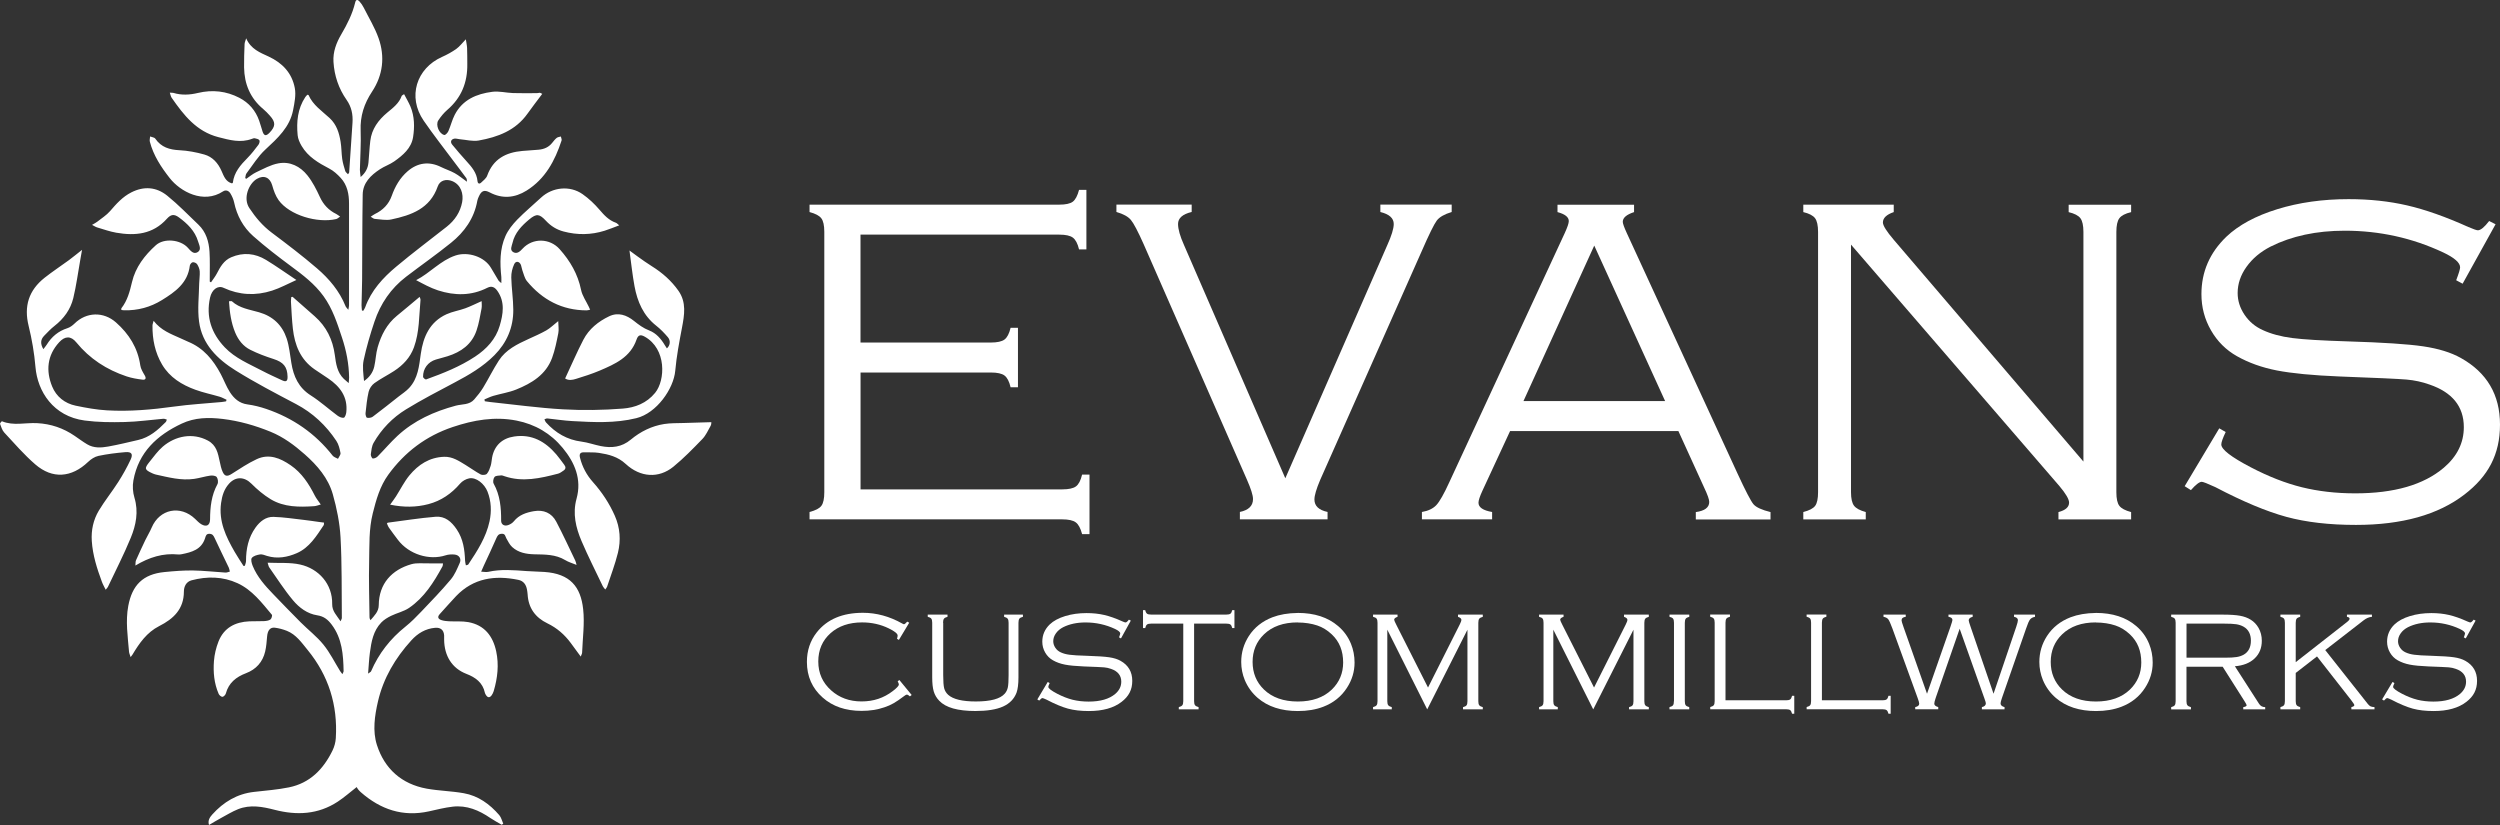 <?xml version="1.0" encoding="UTF-8"?>
<svg id="Layer_2" data-name="Layer 2" xmlns="http://www.w3.org/2000/svg" viewBox="0 0 597.96 197.35">
  <rect x="0" y="0" width="597.96" height="197.35" fill="#333333" stroke="none"/>
  <defs>
    <style>
      .cls-1 {
        fill: #fff;
      }
    </style>
  </defs>
  <g id="Layer_1-2" data-name="Layer 1">
    <g>
      <path class="cls-1" d="m170.15,101.06c-.03.13-.02.52-.19.81-.61,1.07-1.12,2.26-1.96,3.13-2.23,2.3-4.47,4.62-6.95,6.64-3.48,2.83-7.88,2.58-11.4-.68-1.88-1.74-4.07-2.28-6.4-2.64-1.17-.18-2.39-.09-3.59-.13-.91-.03-1.14.44-.94,1.26.55,2.22,1.6,4.18,3.12,5.88,2.15,2.41,3.9,5.06,5.21,8.02,1.27,2.88,1.48,5.88.75,8.86-.68,2.76-1.71,5.44-2.6,8.14-.07.2-.24.36-.43.65-.24-.31-.47-.52-.59-.78-1.71-3.59-3.52-7.14-5.08-10.79-1.37-3.22-2.19-6.57-1.2-10.15,1.29-4.66-.44-8.66-3.31-12.14-2.85-3.46-6.58-5.66-11.04-6.54-5.25-1.03-10.3-.13-15.27,1.54-6.36,2.13-11.45,5.97-15.39,11.38-2.02,2.78-2.91,5.99-3.73,9.26-.96,3.81-.78,7.68-.87,11.54-.11,4.44.04,8.9.09,13.34,0,.21.07.42.24.68.9-1.08,1.96-2.02,1.97-3.59.04-5.17,3.14-8.47,7.8-9.8,1.33-.38,2.84-.16,4.26-.2,1.07-.02,2.14,0,3.31,0-.05.26-.03.54-.14.74-2.07,3.79-4.35,7.44-7.99,9.92-1.27.86-2.88,1.2-4.29,1.89-.84.41-1.69.92-2.33,1.58-1.94,2-2.39,4.62-2.74,7.24-.21,1.55-.27,3.11-.43,5,.45-.34.65-.41.71-.55,1.84-4.27,4.61-7.8,8.24-10.7,1.35-1.08,2.58-2.33,3.78-3.59,2.4-2.52,4.82-5.02,7.05-7.68.95-1.13,1.53-2.58,2.14-3.95.45-1-.13-1.9-1.23-2.01-.71-.07-1.49-.03-2.16.19-3.9,1.26-8.75-.22-11.4-3.71-.72-.95-1.44-1.91-2.13-2.89-.23-.32-.35-.71-.5-1.03.15-.13.17-.18.2-.18,3.81-.49,7.62-1.11,11.45-1.42,2.24-.18,3.79,1.15,5.06,3.04,1.56,2.32,1.88,4.85,1.99,7.49.01.34.11.67.19,1.09.26-.1.51-.1.58-.22,2.14-3.22,4.26-6.48,5.08-10.32.5-2.35.42-4.77-.48-7.08-.75-1.92-2.73-3.49-4.36-3.19-.8.15-1.68.65-2.21,1.27-2.05,2.39-4.53,4.1-7.56,4.9-2.95.78-5.94.79-9.17.13.54-.76.99-1.34,1.39-1.96,1.08-1.69,1.97-3.52,3.23-5.05,2.13-2.57,4.79-4.33,8.32-4.44,2-.06,3.53,1.01,5.11,1.96,1.22.73,2.37,1.6,3.63,2.27.38.2,1.21.12,1.46-.16.46-.52.7-1.26.92-1.95.19-.62.21-1.3.33-1.94.53-2.86,2.4-4.62,5.3-5.04,4.23-.62,7.42,1.21,10.06,4.29.68.79,1.27,1.65,1.9,2.48.4.52.4,1-.17,1.38-.42.28-.84.62-1.3.74-4.24,1.1-8.5,2.1-12.86.6-.25-.09-.53-.21-.79-.18-.54.06-1.26.04-1.55.37-.3.35-.44,1.2-.22,1.59,1.55,2.78,1.81,5.79,1.79,8.88,0,.92.78,1.39,1.73,1.03.49-.18,1-.5,1.32-.9,1.23-1.53,2.95-2.09,4.75-2.41,2.34-.41,4.27.39,5.39,2.51,1.61,3.07,3.06,6.22,4.56,9.34.11.23.15.5.29,1-1.02-.42-1.93-.67-2.71-1.15-2.31-1.4-4.86-1.33-7.41-1.39-1.92-.05-3.81-.39-5.28-1.74-.6-.55-.98-1.35-1.39-2.07-.27-.48-.24-1.13-1.09-1.1-.83.02-1.06.5-1.35,1.16-.93,2.16-1.95,4.28-2.93,6.41-.23.49-.44.99-.66,1.49.58.02,1.18.16,1.72.04,3.04-.68,6.08-.4,9.13-.18,1.42.1,2.85.12,4.27.21,6.17.42,8.69,3.54,9.28,8.89.38,3.42-.12,6.94-.25,10.41-.01.28-.19.55-.33.94-.85-1.16-1.61-2.2-2.37-3.23-1.49-2.02-3.31-3.61-5.61-4.72-2.85-1.37-4.54-3.65-4.72-6.9-.02-.38-.09-.77-.15-1.15-.21-1.21-.84-2.1-2.09-2.35-5.59-1.15-10.71-.43-14.86,3.88-1.34,1.39-2.58,2.87-3.9,4.29-.68.73-.38,1.21.39,1.46.57.19,1.2.25,1.81.28,1.54.08,3.12-.07,4.62.2,3.84.71,5.87,3.3,6.66,6.98.69,3.21.33,6.38-.59,9.5-.11.36-.28.73-.5,1.03-.47.63-.95.59-1.36-.08-.1-.16-.21-.34-.25-.52-.51-2.44-2.26-3.7-4.4-4.52-3.5-1.34-5.3-4.34-5.35-8.17,0-.35.02-.7,0-1.04-.09-1.3-.86-1.94-2.16-1.82-2.32.2-4.17,1.33-5.69,3.01-3.83,4.21-6.67,8.99-7.97,14.57-.8,3.45-1.33,7.1-.26,10.44,1.82,5.69,5.9,9.36,11.91,10.45,2.92.53,5.93.57,8.85,1.09,3.48.61,6.23,2.61,8.51,5.25.47.55.64,1.35.95,2.04-.12.09-.24.18-.36.26-.91-.53-1.85-1.02-2.72-1.61-2.72-1.86-5.65-3.11-9.01-2.72-1.91.22-3.8.7-5.68,1.12-6.25,1.38-11.59-.45-16.29-4.57-.23-.2-.45-.43-.64-.67-.17-.21-.29-.45-.36-.57-1.63,1.27-3.01,2.5-4.54,3.5-4.68,3.07-9.77,3.31-15.05,1.95-2.91-.75-5.85-1.32-8.77-.16-1.42.57-2.75,1.39-4.1,2.12-.94.51-1.85,1.07-2.86,1.66-.36-1.1.23-1.89.8-2.53,2.67-2.96,5.91-4.92,9.95-5.38,2.8-.32,5.62-.53,8.38-1.09,5.01-1.02,8.23-4.35,10.4-8.79.45-.91.74-1.98.8-2.99.48-7.89-1.72-14.94-6.75-21.09-1.45-1.77-2.75-3.69-4.97-4.57-.92-.36-1.9-.63-2.88-.75-1.11-.13-1.71.67-1.83,2.06-.11,1.22-.19,2.46-.47,3.65-.59,2.51-2.17,4.26-4.56,5.17-2.37.9-4.16,2.3-4.85,4.87-.09.33-.53.78-.81.79-.3,0-.76-.38-.9-.71-1.09-2.5-1.33-5.17-1.13-7.84.12-1.59.51-3.21,1.09-4.69,1.3-3.28,3.98-4.67,7.38-4.82,1.16-.05,2.32,0,3.48-.05.53-.03,1.13-.1,1.55-.38.27-.18.5-.97.35-1.15-2.41-2.87-4.71-5.93-8.21-7.54-3.52-1.62-7.27-1.68-11-.69-1.31.35-1.83,1.53-1.83,2.7-.01,4.2-2.49,6.52-5.91,8.25-2.95,1.5-4.75,4.09-6.39,6.83-.07.13-.17.24-.44.59-.17-.56-.35-.91-.38-1.28-.3-3.66-.87-7.31-.18-10.98.93-4.91,3.46-7.59,8.7-8.09,2.26-.22,4.55-.41,6.82-.37,2.57.04,5.14.34,7.72.5.34.02.7-.15,1.05-.23-.08-.31-.11-.65-.24-.93-1.12-2.37-2.3-4.71-3.39-7.09-.27-.58-.49-.98-1.2-1.02-.82-.05-.92.5-1.1,1.07-.88,2.71-3.19,3.33-5.6,3.81-.26.05-.54.08-.81.06-3.63-.36-6.93.66-10.25,2.65.06-.59.01-.97.15-1.27.72-1.62,1.46-3.23,2.23-4.83.48-1.01,1.09-1.96,1.52-2.99,1.89-4.44,6.87-5.44,10.38-2.07.47.45.93.95,1.48,1.28,1.25.74,2.09.25,2.1-1.17.02-2.93.32-5.78,1.77-8.42.23-.43.12-1.29-.18-1.69-.24-.33-1.03-.42-1.53-.35-1.29.18-2.55.59-3.85.78-3.13.45-6.14-.37-9.16-1.03-.3-.07-.59-.18-.87-.31-1.85-.85-1.94-1.14-.67-2.72,1.02-1.26,1.97-2.61,3.18-3.65,3.01-2.58,7.15-3.39,10.77-1.46,2.1,1.12,2.42,3.04,2.85,5.01.19.86.35,1.75.73,2.54.51,1.08,1.12,1.07,2.13.43,1.95-1.24,3.89-2.54,5.98-3.52,2.97-1.39,5.65-.25,8.14,1.46,2.66,1.83,4.34,4.44,5.77,7.26.35.7.88,1.31,1.42,2.12-.6.16-1.09.37-1.59.4-3.58.24-7.18.26-10.37-1.65-1.69-1.02-3.24-2.34-4.64-3.74-1.67-1.67-3.74-1.76-5.33,0-1.19,1.32-1.67,2.87-1.91,4.61-.62,4.4,1.16,8.08,3.24,11.7.66,1.16,1.42,2.26,2.13,3.39.11-.02.21-.04.32-.06.09-.38.27-.76.27-1.14,0-2.88.56-5.61,2.27-7.99,1.05-1.46,2.46-2.62,4.31-2.56,2.42.07,4.83.45,7.24.72,1.18.13,2.36.32,3.54.48.41.06.83.11,1.3.17-.03.28,0,.5-.09.63-1.74,2.61-3.43,5.37-6.41,6.67-2.22.97-4.66,1.43-7.13.67-.55-.17-1.15-.44-1.68-.36-.7.11-1.59.35-1.97.85-.28.37-.02,1.31.22,1.9,1.09,2.65,2.97,4.75,4.93,6.78,2.17,2.25,4.34,4.51,6.55,6.72,1.8,1.8,3.85,3.37,5.44,5.33,1.56,1.92,2.68,4.21,3.99,6.33.13.21.3.41.54.73.14-.34.29-.53.29-.72-.07-3.93-.35-7.81-2.84-11.12-.89-1.18-1.86-2-3.46-2.24-2.38-.36-4.33-1.83-5.81-3.6-2.07-2.47-3.81-5.22-5.68-7.87-.18-.25-.21-.61-.38-1.11,2.74.13,5.35-.11,7.79.44,4.4.98,7.75,4.65,7.65,9.47-.03,1.68,1.08,2.7,2.01,4.1.16-.41.3-.6.3-.79-.07-6.42.04-12.85-.31-19.25-.19-3.48-.9-6.98-1.85-10.34-1.1-3.88-3.72-6.91-6.71-9.55-2.47-2.18-5.09-4.14-8.18-5.4-3.7-1.51-7.48-2.59-11.47-3.07-3.38-.4-6.65-.35-9.76,1.11-5.92,2.77-10.36,6.88-11.58,13.61-.24,1.32-.14,2.83.25,4.11,1.02,3.37.37,6.57-.88,9.61-1.64,3.99-3.63,7.85-5.47,11.75-.08.17-.23.29-.53.66-.35-.73-.69-1.3-.91-1.92-1.17-3.15-2.19-6.35-2.41-9.74-.17-2.58.37-5.05,1.67-7.24,1.42-2.37,3.18-4.54,4.67-6.88,1.09-1.71,2.09-3.5,2.95-5.34.63-1.35.22-1.91-1.29-1.78-2.15.18-4.3.45-6.4.89-.89.19-1.79.78-2.46,1.42-3.97,3.8-8.54,4.18-12.67.6-2.67-2.31-5-5.02-7.41-7.61-.5-.54-.73-1.35-1-2.07-.05-.14.39-.65.46-.62,2.75,1.14,5.6.3,8.4.45,3.31.17,6.27,1.19,8.98,3.04.99.67,1.95,1.4,2.98,2.01,1.59.96,3.36.85,5.07.54,2.39-.43,4.76-1.01,7.13-1.56,2.72-.62,4.72-2.37,6.61-4.29.14-.14.17-.39.26-.59-.27-.07-.55-.22-.81-.2-3.08.26-6.15.71-9.24.78-3.2.08-6.44.06-9.6-.36-7.53-1-11.28-6.97-11.77-12.8-.28-3.3-.84-6.6-1.63-9.81-1.18-4.75.04-8.55,3.82-11.54,1.87-1.48,3.88-2.79,5.8-4.2.98-.72,1.92-1.51,3.15-2.47-.18,1.05-.3,1.74-.43,2.44-.54,3.03-.94,6.1-1.66,9.09-.66,2.73-2.28,4.94-4.53,6.69-.88.68-1.64,1.52-2.43,2.32-.91.93-.94,1.96-.2,3.21.3-.4.57-.71.79-1.05,1.18-1.91,2.78-3.27,4.95-3.96.63-.2,1.23-.64,1.71-1.11,2.84-2.8,6.94-2.9,9.92-.27,3.12,2.76,5.2,6.07,5.81,10.26.12.84.62,1.65,1.06,2.4.43.73.19,1.12-.52,1.03-1.29-.16-2.6-.38-3.83-.79-4.75-1.59-8.81-4.21-12.01-8.13-1.3-1.6-2.72-1.54-4.1-.03-2.89,3.16-3.2,6.83-1.68,10.58.98,2.41,3.01,4.05,5.62,4.59,2.48.52,5.01.98,7.53,1.12,5.38.31,10.73-.17,16.07-.91,3.74-.52,7.53-.73,11.29-1.08.37-.03.73-.11,1.1-.17.03-.13.07-.26.1-.38-.54-.24-1.07-.55-1.64-.72-1.92-.57-3.9-.97-5.79-1.66-3.26-1.18-6.16-2.96-7.98-6.03-1.69-2.86-2.34-6.03-2.3-9.34,0-.29.13-.58.27-1.13,1.73,2.28,4.14,3.15,6.45,4.19.6.27,1.19.56,1.79.81,3.68,1.5,6.02,4.35,7.82,7.74.76,1.43,1.32,2.98,2.19,4.33.97,1.5,2.24,2.67,4.2,2.93,1.52.2,3.04.59,4.49,1.08,6.37,2.17,11.71,5.84,15.88,11.17.29.37.85.51,1.28.76.21-.46.67-.97.6-1.38-.19-1-.44-2.07-.99-2.9-2.47-3.72-5.64-6.7-9.64-8.81-4.88-2.57-9.8-5.13-14.48-8.05-4.35-2.71-8.01-6.29-8.72-11.69-.4-2.99-.02-6.08.03-9.12.02-.96.19-1.93.13-2.89-.04-.58-.3-1.2-.62-1.7-.19-.29-.72-.52-1.06-.47-.27.03-.65.5-.69.81-.49,4.16-3.49,6.27-6.66,8.23-2.76,1.71-5.78,2.52-9.03,2.45-.22,0-.43-.05-.68-.08,0-.19-.05-.33,0-.4,1.45-1.85,2.01-4.02,2.54-6.26.84-3.58,3.03-6.41,5.7-8.82,1.95-1.76,5.84-1.37,7.62.56.65.7,1.37,1.72,2.4,1.08.96-.6.35-1.68.09-2.55-.76-2.54-2.57-4.27-4.61-5.77-1.14-.83-1.91-.71-2.86.35-3.33,3.72-7.57,4.12-12.1,3.33-1.55-.27-3.05-.81-4.57-1.26-.35-.1-.66-.32-1.23-.61.57-.34.94-.51,1.24-.75,1.04-.82,2.21-1.55,3.07-2.54,1.5-1.74,2.99-3.42,5.08-4.48,3.05-1.55,6.01-1.3,8.59.78,2.64,2.13,5,4.59,7.46,6.93,1.84,1.75,2.51,4.05,2.66,6.48.13,2.08.05,4.17.06,6.26,0,.3,0,.6,0,.89l.3.17c.46-.69,1-1.35,1.38-2.08.83-1.6,1.67-3.14,3.44-3.91,2.89-1.24,5.7-.97,8.33.62,2.36,1.43,4.62,3.05,7.27,4.81-2.06.92-3.87,1.92-5.8,2.54-3.92,1.26-7.83,1.1-11.63-.67-1.36-.64-2.79.41-3.22,2.36-1.02,4.6.33,8.53,3.53,11.89,2.49,2.61,5.79,3.94,8.89,5.57,1.57.83,3.19,1.55,4.8,2.3.98.46,1.35.21,1.32-.87-.06-2.39-1.01-3.47-3.35-4.22-1.9-.61-3.79-1.31-5.57-2.21-1.7-.85-2.86-2.33-3.6-4.1-.99-2.38-1.32-4.89-1.49-7.5.3,0,.6-.09.71.01,1.84,1.67,4.25,1.97,6.48,2.62,3.33.96,5.54,3.07,6.6,6.25.63,1.88.8,3.92,1.13,5.89.52,3.21,1.73,5.9,4.65,7.75,2.24,1.42,4.23,3.23,6.37,4.82.42.31,1.05.6,1.51.52.28-.05.56-.83.61-1.31.39-3.67-1.48-6.16-4.34-8.1-1.09-.74-2.19-1.45-3.27-2.19-3.38-2.35-4.73-5.8-5.17-9.7-.24-2.15-.33-4.32-.46-6.48-.02-.37.06-.74.08-1.09.19-.02.3-.07.33-.04,1.76,1.54,3.51,3.09,5.27,4.64,2.8,2.46,4.32,5.59,4.81,9.24.28,2.09.54,4.16,2.16,5.73.29.28.61.54,1.16,1.01.05-.64.1-.99.1-1.34-.05-3.27-.67-6.45-1.7-9.54-1.14-3.44-2.24-6.89-4.41-9.9-2.12-2.94-4.93-5.07-7.8-7.19-3.09-2.29-6.16-4.65-9.04-7.2-2.38-2.11-3.88-4.87-4.55-8.04-.16-.74-.48-1.47-.87-2.12-.39-.66-1.08-.99-1.79-.52-4.66,3.06-10.18.09-12.75-3.19-2.05-2.61-3.89-5.4-4.75-8.69-.1-.39.04-.84.06-1.26.42.17,1.03.21,1.24.52,1.42,2.07,3.41,2.65,5.8,2.77,1.98.1,3.99.48,5.91,1.02,1.99.56,3.3,2.04,4.14,3.95.54,1.21.98,2.56,2.49,2.96.1-.07.21-.1.21-.15.3-2.51,1.84-4.25,3.52-5.95.95-.96,1.77-2.04,2.59-3.12.22-.29.39-.86.24-1.1-.17-.28-.7-.38-1.09-.47-.2-.05-.46.05-.67.13-2.75,1.04-5.37.29-8.05-.4-5.26-1.36-8.28-5.27-11.16-9.4-.22-.31-.28-.73-.46-1.24.44.03.67,0,.88.06,1.95.6,3.92.47,5.85.01,3.46-.83,6.78-.46,9.91,1.16,2.27,1.18,3.88,3.03,4.74,5.48.29.83.52,1.69.79,2.53.36,1.12.85,1.21,1.69.34,1.47-1.54,1.49-2.52.06-4.1-.49-.54-1-1.09-1.56-1.55-3.12-2.6-4.53-5.99-4.59-9.98-.03-1.86.05-3.71.12-5.57.01-.38.2-.75.38-1.38,1.12,2.6,3.34,3.42,5.37,4.36,3.33,1.54,5.59,3.98,6.26,7.53.32,1.67-.07,3.53-.4,5.25-.79,4.13-3.72,6.76-6.65,9.48-1.75,1.62-3.04,3.75-4.5,5.68-.22.29-.22.75-.31,1.13l.25.18c.78-.53,1.51-1.16,2.35-1.56,1.74-.81,3.48-1.8,5.33-2.14,2.79-.52,5.23.72,6.95,2.88,1.23,1.54,2.15,3.37,2.98,5.17.85,1.85,2.12,3.18,3.91,4.06.26.13.49.33.93.62-.4.26-.64.52-.93.59-4.51,1.06-11.18-.93-13.77-4.5-.74-1.02-1.2-2.32-1.54-3.55-.53-1.89-1.98-2.55-3.68-1.55-1.93,1.14-3.37,4.61-1.79,6.98,1.5,2.26,3.16,4.23,5.33,5.86,3.68,2.76,7.35,5.55,10.83,8.54,2.91,2.5,5.39,5.42,6.85,9.07.1.24.32.43.66.86.09-.55.17-.8.17-1.05,0-8.12.01-16.25,0-24.37,0-2.25-.41-4.42-1.99-6.13-.79-.85-1.7-1.69-2.72-2.22-2.6-1.36-5.09-2.81-6.63-5.42-.46-.78-.87-1.69-.95-2.57-.3-3.2-.02-6.33,1.83-9.12.14-.22.35-.39.5-.56.14.04.26.03.28.08,1.05,2.4,3.21,3.81,5.03,5.49,1.69,1.57,2.28,3.54,2.63,5.65.23,1.36.2,2.77.39,4.14.14.98.44,1.94.73,2.89.09.28.4.48.65.77.16-.24.27-.33.28-.42.27-3.97.55-7.94.8-11.91.13-1.97-.23-3.77-1.42-5.47-1.89-2.7-2.93-5.77-3.13-9.08-.15-2.41.69-4.58,1.87-6.59,1.41-2.41,2.67-4.88,3.32-7.61.2-.85.64-.68,1.04-.25.41.45.75.98,1.03,1.52,1.21,2.41,2.64,4.74,3.53,7.27,1.57,4.43,1.04,8.84-1.55,12.76-1.91,2.89-2.88,5.87-2.74,9.34.12,3.12-.12,6.26-.18,9.39,0,.47.1.95.18,1.71,1.24-1.06,1.74-2.18,1.87-3.46.17-1.73.23-3.47.44-5.19.34-2.85,1.93-4.98,4.07-6.77,1.36-1.13,2.81-2.2,3.44-3.98.04-.11.23-.18.57-.42.54,1.04,1.11,1.98,1.53,2.98.98,2.36,1,4.88.62,7.31-.42,2.64-2.43,4.33-4.5,5.79-1.06.75-2.36,1.17-3.44,1.89-2.18,1.44-4.07,3.23-4.11,6.06-.11,6.8-.09,13.61-.14,20.41-.02,2.01-.1,4.02-.14,6.03,0,.43.06.85.1,1.28.1.02.21.04.31.07.16-.27.36-.53.46-.82,1.44-4.04,4.25-7.08,7.43-9.74,3.93-3.3,8.06-6.38,12.09-9.56,1.92-1.52,3.22-3.46,3.68-5.87.37-1.99-.28-4.15-2.35-5.02-1.42-.59-2.98-.23-3.5,1.28-1.85,5.31-6.31,6.86-11.1,7.88-1.26.27-2.66-.04-3.99-.14-.26-.02-.5-.27-.94-.51.45-.29.7-.5.99-.64,1.93-.93,3.32-2.32,4.05-4.37.8-2.24,1.95-4.27,3.79-5.86,2.39-2.07,5.15-2.44,8-1.02,1.07.53,2.23.89,3.27,1.47.99.55,1.87,1.3,2.93,2.05-.05-.29,0-.64-.15-.85-.97-1.34-1.98-2.65-2.97-3.97-2.42-3.25-4.94-6.44-7.23-9.78-3.93-5.71-1.74-12.52,4.38-15.25,1.19-.53,2.36-1.17,3.42-1.92.81-.58,1.42-1.42,2.28-2.3.11.76.27,1.42.3,2.08.06,1.27.03,2.55.05,3.83.07,4.38-1.4,8.07-4.78,10.97-.83.72-1.56,1.61-2.16,2.53-.7,1.07.21,3.23,1.45,3.48.26.05.81-.54.98-.95.55-1.27.87-2.65,1.5-3.87,1.87-3.62,5.23-5.03,8.99-5.51,1.61-.21,3.29.24,4.94.3,1.91.06,3.83.03,5.74.02.23,0,.46-.08.68-.09.1,0,.2.08.59.26-1.21,1.62-2.4,3.15-3.53,4.74-2.85,4.02-7.09,5.6-11.66,6.42-1.46.26-3.04-.18-4.57-.31-.42-.04-.85-.2-1.24-.14-.83.14-1.07.8-.53,1.45,1.11,1.34,2.23,2.67,3.4,3.94,1.27,1.38,2.46,2.79,2.64,4.77.06.6.43.77.86.37.55-.51,1.24-1.04,1.47-1.7,1.43-3.96,4.45-5.53,8.37-5.88,1.31-.11,2.62-.18,3.93-.3,1.28-.12,2.39-.58,3.22-1.62.34-.42.67-.86,1.09-1.2.26-.21.66-.23,1-.34.06.32.26.69.17.96-1.58,4.83-3.9,9.19-8.37,11.98-2.81,1.75-5.77,2.04-8.81.44-1.33-.7-2-.4-2.62,1-.14.32-.29.64-.35.98-.75,4.22-3.08,7.49-6.32,10.09-3.49,2.81-7.16,5.38-10.72,8.1-3.63,2.78-6.12,6.43-7.56,10.73-1.02,3.03-1.92,6.11-2.59,9.23-.34,1.57-.06,3.27.09,4.98,1.25-.85,2.1-1.98,2.44-3.42.36-1.54.39-3.16.83-4.68.84-2.89,2.18-5.52,4.58-7.49,1.81-1.47,3.58-2.98,5.45-4.54.06.21.23.48.21.74-.36,3.8-.24,7.67-1.57,11.33-.89,2.45-2.6,4.26-4.75,5.66-1.55,1.01-3.22,1.83-4.71,2.91-.64.46-1.2,1.31-1.38,2.07-.39,1.67-.55,3.4-.74,5.12-.04.36.16,1.04.35,1.08.43.09,1.04.01,1.38-.25,2.1-1.57,4.15-3.22,6.21-4.84.84-.66,1.77-1.25,2.49-2.03,2.13-2.29,2.38-5.24,2.79-8.17.57-4.06,2.14-7.63,6.14-9.46,1.42-.65,3.03-.89,4.51-1.43,1.28-.47,2.5-1.09,3.9-1.71,0,.58.09,1.19-.02,1.76-.35,1.78-.62,3.59-1.21,5.29-1.13,3.3-3.7,5.12-6.92,6.13-.92.29-1.86.51-2.79.79-1.89.57-3.1,2.16-3.07,4.15,0,.22.56.67.72.61,4.07-1.47,8.09-3.06,11.72-5.46,2.74-1.81,4.95-4.17,5.89-7.37.82-2.79,1.32-5.69-.56-8.36-.59-.83-1.31-1.28-2.38-.74-3.84,1.95-7.83,1.92-11.83.62-1.8-.59-3.49-1.52-5.22-2.44,3.37-1.73,5.81-4.7,9.43-5.9,2.97-.99,6.95.28,8.51,3.02.57,1,1.17,2,1.77,2.98.11.18.32.3.67.61,0-.62.04-1.05,0-1.47-.35-3.34-.39-6.68.99-9.8.64-1.44,1.7-2.76,2.8-3.9,1.8-1.85,3.8-3.5,5.7-5.27,2.7-2.52,6.89-2.98,9.94-.84,1.5,1.05,2.87,2.35,4.06,3.74,1.13,1.32,2.25,2.53,3.93,3.11.2.07.35.27.78.61-1.3.48-2.38.94-3.5,1.29-3.25,1.01-6.51,1.06-9.82.18-1.68-.45-3.03-1.3-4.19-2.54-1.56-1.67-2.26-1.81-4-.36-1.81,1.51-3.48,3.22-4.02,5.65-.17.74-.72,1.7.22,2.21.89.48,1.6-.21,2.19-.85,2.42-2.62,6.51-2.54,8.88.13,2.51,2.82,4.34,5.95,5.11,9.72.29,1.42,1.22,2.71,1.86,4.06.09.2.18.4.31.69-.34.07-.59.16-.84.16-5.88-.02-10.58-2.52-14.27-6.99-.58-.7-.77-1.73-1.11-2.62-.15-.39-.17-.84-.32-1.23-.35-.9-1.23-1.07-1.62-.22-.45.97-.73,2.12-.7,3.19.06,2.59.47,5.17.48,7.75.02,4.2-1.54,7.84-4.5,10.83-2.75,2.78-6.08,4.72-9.51,6.53-3.92,2.08-7.87,4.12-11.65,6.44-3.22,1.97-5.85,4.69-7.75,8-.45.79-.54,1.82-.67,2.75-.04.33.29.99.48,1,.38.02.88-.21,1.16-.5,1.6-1.62,3.07-3.37,4.74-4.92,3.97-3.68,8.77-5.83,13.95-7.22,1.5-.4,3.24-.14,4.4-1.48.77-.89,1.52-1.81,2.13-2.81,1.3-2.14,2.4-4.4,3.76-6.5,1.69-2.61,4.4-3.92,7.12-5.16,1.44-.66,2.9-1.29,4.27-2.07.91-.52,1.68-1.3,2.82-2.2.02,1.12.19,2.03.02,2.87-.4,2-.79,4.03-1.49,5.93-1.48,4.03-4.88,6.07-8.6,7.57-1.74.7-3.65.98-5.46,1.51-.73.21-1.41.56-2.12.85.03.15.06.3.09.44.39.06.78.13,1.17.17,5.84.61,11.66,1.43,17.52,1.76,4.77.27,9.59.2,14.35-.18,2.88-.23,5.66-1.27,7.7-3.77,2.46-3.03,2.75-10.49-2.49-13.43-1.02-.57-1.57-.43-1.96.7-1.47,4.24-5.14,5.85-8.82,7.42-1.84.78-3.76,1.39-5.67,1.98-.85.27-1.79.43-2.59-.1,1.48-3.16,2.81-6.27,4.36-9.26,1.34-2.58,3.57-4.37,6.16-5.61,2.17-1.04,4.19-.3,5.93,1.09,1.15.92,2.26,1.76,3.67,2.3,1.66.64,2.82,1.99,3.73,3.52.15.26.32.5.49.76.79-.69.94-1.85.23-2.68-.85-.99-1.77-1.95-2.79-2.75-3.07-2.42-4.5-5.74-5.18-9.42-.51-2.76-.8-5.57-1.21-8.56.7.51,1.31.98,1.95,1.43,1.13.8,2.25,1.62,3.43,2.35,2.49,1.55,4.65,3.46,6.34,5.86,1.94,2.77,1.42,5.78.84,8.83-.65,3.41-1.3,6.84-1.61,10.29-.38,4.31-4.45,10.15-9.3,11.34-5.11,1.26-10.2.98-15.32.7-2-.11-3.98-.43-5.97-.63-.23-.02-.47.13-.7.2.13.26.2.56.39.76,2.29,2.51,5.02,4.14,8.46,4.58,1.56.2,3.07.76,4.63,1.07,2.6.52,5,.27,7.18-1.55,2.31-1.92,5-3.26,8-3.73,1.52-.24,3.08-.19,4.62-.24,2.14-.08,4.27-.13,6.61-.2Z"/>
      <g>
        <path class="cls-1" d="m205.83,89.09v27.96h48.25c1.54,0,2.64-.24,3.28-.72s1.13-1.42,1.46-2.81h1.77v14.23h-1.77c-.37-1.4-.87-2.34-1.52-2.81-.64-.48-1.73-.72-3.28-.72h-60.39v-1.76c1.43-.37,2.38-.86,2.84-1.49.46-.62.69-1.71.69-3.25v-62.26c0-1.54-.24-2.63-.72-3.25-.48-.63-1.42-1.12-2.81-1.49v-1.77h59.72c1.54,0,2.63-.24,3.25-.71s1.12-1.41,1.49-2.82h1.76v14.23h-1.76c-.33-1.38-.82-2.31-1.46-2.8-.64-.49-1.74-.73-3.28-.73h-47.53v25.81h31.16c1.54,0,2.64-.24,3.28-.72.64-.48,1.13-1.41,1.46-2.81h1.76v14.23h-1.76c-.33-1.4-.82-2.33-1.46-2.81-.64-.48-1.74-.72-3.28-.72h-31.16Z"/>
        <path class="cls-1" d="m307.43,114.39l24.38-55.74c1.03-2.28,1.55-3.97,1.55-5.07,0-1.4-1.07-2.35-3.2-2.87v-1.77h17.06v1.77c-1.73.52-2.92,1.2-3.56,2.04-.64.85-1.85,3.29-3.61,7.33l-24.28,54.7c-.92,2.17-1.38,3.73-1.38,4.69,0,1.54,1.05,2.54,3.14,2.98v1.76h-20.97v-1.76c2.1-.44,3.14-1.47,3.14-3.09,0-.88-.48-2.41-1.43-4.58l-24.72-56.36c-1.36-3.05-2.37-4.98-3.04-5.79-.66-.81-1.82-1.45-3.48-1.93v-1.77h18v1.77c-2.17.52-3.26,1.47-3.26,2.87,0,1.25.48,2.94,1.44,5.07l24.21,55.74Z"/>
        <path class="cls-1" d="m401.45,103.1h-40.26l-6.62,14.28c-.63,1.36-.94,2.32-.94,2.87,0,1.1,1.09,1.84,3.26,2.21v1.76h-16.79v-1.76c1.51-.26,2.66-.81,3.45-1.65.79-.85,1.83-2.68,3.12-5.51l27.57-59.5c.66-1.43.99-2.41.99-2.92,0-.95-.9-1.67-2.7-2.15v-1.77h18.31v1.77c-1.8.59-2.7,1.36-2.7,2.32,0,.41.33,1.32.99,2.76l26.41,57.35c1.95,4.23,3.24,6.71,3.86,7.44.63.74,1.99,1.36,4.08,1.88v1.76h-17.87v-1.76c2.14-.29,3.21-1.1,3.21-2.43,0-.59-.41-1.73-1.21-3.42l-6.16-13.51Zm-3.18-7.17l-16.95-37.19-16.93,37.19h33.88Z"/>
        <path class="cls-1" d="m442.73,58.49v59.23c0,1.51.24,2.58.72,3.23.48.64,1.42,1.15,2.81,1.52v1.76h-14.94v-1.76c1.43-.37,2.38-.86,2.84-1.49.46-.62.69-1.71.69-3.25v-62.26c0-1.54-.24-2.64-.72-3.28-.48-.64-1.42-1.13-2.81-1.46v-1.77h21.63v1.77c-1.73.59-2.59,1.42-2.59,2.48,0,.74.86,2.11,2.59,4.14l45.37,53.05v-54.92c0-1.54-.24-2.64-.72-3.28-.48-.64-1.42-1.13-2.81-1.46v-1.77h14.94v1.77c-1.4.33-2.33.82-2.81,1.46-.48.64-.72,1.74-.72,3.28v62.26c0,1.54.24,2.63.72,3.25.48.63,1.42,1.12,2.81,1.49v1.76h-17.38v-1.76c1.69-.44,2.54-1.19,2.54-2.26,0-.81-.77-2.13-2.32-3.97l-49.84-57.74Z"/>
        <path class="cls-1" d="m596.91,53.62l-7.89,14.24-1.54-.83c.63-1.65.94-2.68.94-3.09,0-1.1-1.36-2.3-4.08-3.58-7.39-3.46-15.22-5.18-23.49-5.18-6.8,0-12.72,1.27-17.76,3.8-2.43,1.25-4.35,2.86-5.76,4.84-1.42,1.98-2.12,4.07-2.12,6.27,0,1.83.55,3.57,1.65,5.2,1.1,1.63,2.56,2.85,4.36,3.66,1.99.92,4.33,1.55,7.03,1.9,2.7.35,7.1.61,13.21.8,8.46.26,14.5.65,18.14,1.19s6.64,1.46,8.99,2.78c6.25,3.49,9.37,8.8,9.37,15.94s-2.83,12.37-8.49,16.71c-6.29,4.85-14.94,7.28-25.97,7.28-6.36,0-11.91-.64-16.65-1.93s-10.4-3.66-16.98-7.11c-1.84-.84-2.92-1.27-3.25-1.27-.55,0-1.42.66-2.59,1.99l-1.49-.94,8.27-13.84,1.54.88c-.7,1.47-1.05,2.46-1.05,2.98,0,1.18,2.35,3,7.06,5.46,4.23,2.21,8.3,3.8,12.21,4.77,3.92.97,8.17,1.46,12.77,1.46,9.3,0,16.36-2.04,21.17-6.12,3.2-2.72,4.8-5.96,4.8-9.71,0-4.93-2.74-8.33-8.22-10.2-1.76-.63-3.59-1.02-5.49-1.19-1.89-.16-7.27-.41-16.13-.74-6.32-.26-11.28-.74-14.86-1.43-3.58-.7-6.77-1.84-9.57-3.42-2.61-1.47-4.68-3.53-6.2-6.18-1.53-2.65-2.29-5.53-2.29-8.66,0-5.33,1.99-9.91,5.96-13.73,2.94-2.79,7-4.99,12.19-6.59,5.18-1.6,10.86-2.4,17.04-2.4,5.04,0,9.71.5,14.03,1.5,4.32,1,9.2,2.72,14.64,5.17,1.21.52,1.97.78,2.26.78.66,0,1.56-.74,2.7-2.22l1.54.78Z"/>
      </g>
      <g>
        <path class="cls-1" d="m217.46,148.96l-2.46,4.1-.45-.27c.1-.33.15-.59.15-.78,0-.45-.71-1.02-2.12-1.71-1.95-.95-4.07-1.43-6.38-1.43-3.1,0-5.61.86-7.54,2.57-1.96,1.75-2.94,4.01-2.94,6.78s1.02,5.06,3.05,6.88c1.97,1.78,4.4,2.67,7.29,2.67s5.31-.82,7.47-2.47c.97-.74,1.46-1.27,1.46-1.58,0-.16-.09-.41-.28-.76l.4-.32,2.95,3.59-.42.33c-.31-.28-.56-.42-.76-.42-.12,0-.33.12-.63.35-1.02.77-1.86,1.34-2.53,1.72-.67.38-1.4.71-2.2.97-1.65.57-3.46.85-5.44.85-3.82,0-6.92-1.06-9.31-3.19-2.51-2.22-3.77-5.06-3.77-8.52,0-2.72.79-5.08,2.36-7.07,2.46-3.12,6.14-4.68,11.04-4.68,3.24,0,6.38.86,9.41,2.57.2.11.34.17.41.17.14,0,.4-.21.78-.63l.45.25Z"/>
        <path class="cls-1" d="m225.6,148.96v12.53c0,1.48.08,2.53.23,3.13.16.6.48,1.13.96,1.57,1.18,1.06,3.39,1.59,6.62,1.59,3.52,0,5.83-.62,6.92-1.88.37-.42.61-.92.73-1.5.12-.58.18-1.55.18-2.91v-12.53c0-.45-.07-.78-.22-.97-.14-.19-.43-.35-.85-.46v-.53h4.5v.53c-.42.1-.7.25-.85.44-.14.19-.22.52-.22.99v13.05c0,1.6-.16,2.83-.46,3.67-.58,1.51-1.66,2.61-3.25,3.32-1.59.71-3.79,1.06-6.6,1.06-4.21,0-7.08-.81-8.63-2.44-.63-.65-1.07-1.4-1.32-2.23-.25-.84-.37-1.96-.37-3.38v-13.05c0-.46-.07-.79-.22-.99-.14-.19-.43-.34-.85-.44v-.53h4.73v.53c-.42.11-.7.26-.85.46-.14.19-.22.52-.22.97Z"/>
        <path class="cls-1" d="m270.49,148.41l-2.37,4.29-.46-.25c.19-.5.28-.81.28-.93,0-.33-.41-.69-1.23-1.08-2.22-1.04-4.58-1.56-7.07-1.56-2.05,0-3.83.38-5.35,1.14-.73.38-1.31.86-1.73,1.46-.43.6-.64,1.23-.64,1.89,0,.55.17,1.07.5,1.57.33.49.77.86,1.31,1.1.6.28,1.3.47,2.12.57.81.11,2.14.19,3.98.24,2.55.08,4.37.2,5.46.36,1.1.16,2,.44,2.71.84,1.88,1.05,2.82,2.65,2.82,4.8s-.85,3.72-2.56,5.03c-1.89,1.46-4.5,2.19-7.82,2.19-1.92,0-3.59-.19-5.01-.58s-3.13-1.1-5.11-2.14c-.55-.25-.88-.38-.98-.38-.17,0-.43.2-.78.6l-.45-.28,2.49-4.17.46.27c-.21.44-.32.74-.32.9,0,.35.71.9,2.12,1.64,1.27.66,2.5,1.14,3.68,1.44,1.18.29,2.46.44,3.84.44,2.8,0,4.92-.61,6.37-1.84.96-.82,1.44-1.79,1.44-2.92,0-1.48-.82-2.51-2.47-3.07-.53-.19-1.08-.31-1.65-.36s-2.19-.12-4.86-.22c-1.9-.08-3.4-.22-4.47-.43-1.08-.21-2.04-.55-2.88-1.03-.79-.44-1.41-1.06-1.87-1.86-.46-.8-.69-1.67-.69-2.61,0-1.6.6-2.98,1.79-4.13.89-.84,2.11-1.5,3.67-1.98s3.27-.72,5.13-.72c1.52,0,2.92.15,4.22.45s2.77.82,4.41,1.56c.37.16.59.23.68.23.2,0,.47-.22.81-.67l.46.23Z"/>
        <path class="cls-1" d="m285.61,149.16v18.54c0,.45.07.78.22.97.14.19.43.35.85.46v.53h-4.73v-.53c.42-.11.7-.26.85-.45.14-.19.22-.51.22-.98v-18.54h-7.67c-.46,0-.79.07-.99.21-.19.14-.34.42-.44.85h-.53v-4.28h.53c.1.43.25.71.44.85.19.14.52.21.99.21h17.95c.46,0,.79-.07.99-.21.19-.14.34-.42.44-.85h.53v4.28h-.53c-.1-.43-.25-.71-.44-.85-.19-.14-.52-.21-.99-.21h-7.67Z"/>
        <path class="cls-1" d="m310.39,146.6c4,0,7.22,1.05,9.66,3.14,1.37,1.16,2.4,2.58,3.09,4.27.56,1.38.85,2.87.85,4.47,0,2.16-.61,4.18-1.84,6.06-1.35,2.08-3.23,3.58-5.63,4.5-1.79.69-3.82,1.03-6.09,1.03-3.97,0-7.18-1.05-9.61-3.14-1.36-1.17-2.39-2.6-3.09-4.27-.56-1.37-.85-2.82-.85-4.33,0-2.25.61-4.32,1.83-6.21,1.33-2.05,3.21-3.54,5.64-4.48,1.7-.65,3.72-1,6.04-1.03Zm0,2.27c-3.4,0-6.09.95-8.07,2.86-1.81,1.75-2.72,3.95-2.72,6.59s.91,4.86,2.72,6.61c1.97,1.9,4.67,2.86,8.1,2.86s6.15-.95,8.13-2.86c1.8-1.75,2.71-3.91,2.71-6.47,0-2.78-.9-5.02-2.71-6.72-1.08-1.02-2.25-1.73-3.49-2.14-1.37-.46-2.93-.7-4.68-.71Z"/>
        <path class="cls-1" d="m341.36,169.66l-9.54-19.05v17.09c0,.45.07.78.22.97.14.19.43.35.85.46v.53h-4.48v-.53c.42-.11.7-.26.85-.45.14-.19.22-.51.22-.98v-18.74c0-.46-.07-.79-.22-.99-.14-.19-.43-.34-.85-.44v-.53h5.86v.53c-.54.19-.81.42-.81.7,0,.13.18.56.55,1.28l7.55,14.94,7.58-15.07c.27-.53.4-.91.4-1.13,0-.29-.27-.53-.81-.71v-.53h5.93v.53c-.42.11-.7.26-.85.45-.14.19-.22.51-.22.98v18.74c0,.45.07.78.22.97.14.19.43.35.85.46v.53h-4.73v-.53c.43-.11.72-.26.85-.45.14-.19.21-.52.21-.98v-17.09l-9.62,19.05Z"/>
        <path class="cls-1" d="m381.07,169.66l-9.54-19.05v17.09c0,.45.07.78.22.97.14.19.43.35.85.46v.53h-4.48v-.53c.42-.11.7-.26.85-.45.14-.19.22-.51.22-.98v-18.74c0-.46-.07-.79-.22-.99-.14-.19-.43-.34-.85-.44v-.53h5.86v.53c-.54.19-.81.42-.81.7,0,.13.18.56.55,1.28l7.55,14.94,7.58-15.07c.27-.53.4-.91.4-1.13,0-.29-.27-.53-.81-.71v-.53h5.93v.53c-.42.11-.7.26-.85.45-.14.19-.22.51-.22.98v18.74c0,.45.07.78.22.97.14.19.43.35.85.46v.53h-4.73v-.53c.43-.11.72-.26.85-.45.14-.19.21-.52.21-.98v-17.09l-9.62,19.05Z"/>
        <path class="cls-1" d="m400.39,167.7v-18.74c0-.46-.07-.79-.22-.99-.14-.19-.43-.34-.85-.44v-.53h4.73v.53c-.42.11-.7.26-.85.45-.14.19-.22.51-.22.98v18.74c0,.46.07.79.21.98.14.19.42.34.85.45v.53h-4.73v-.53c.43-.11.72-.26.85-.45.14-.19.21-.51.21-.98Z"/>
        <path class="cls-1" d="m412.72,167.5h14.48c.46,0,.79-.07.99-.22.19-.14.34-.43.44-.85h.53v4.28h-.53c-.1-.42-.25-.7-.44-.85-.19-.14-.52-.22-.99-.22h-18.14v-.53c.43-.11.72-.26.85-.45.14-.19.21-.51.21-.98v-18.74c0-.46-.07-.79-.22-.98-.14-.19-.43-.34-.85-.45v-.53h4.73v.53c-.42.11-.7.26-.85.45-.14.19-.22.51-.22.98v18.54Z"/>
        <path class="cls-1" d="m435.78,167.5h14.48c.46,0,.79-.07.99-.22.19-.14.34-.43.44-.85h.53v4.28h-.53c-.1-.42-.25-.7-.44-.85-.19-.14-.52-.22-.99-.22h-18.14v-.53c.43-.11.72-.26.85-.45.14-.19.21-.51.21-.98v-18.74c0-.46-.07-.79-.22-.98-.14-.19-.43-.34-.85-.45v-.53h4.73v.53c-.42.11-.7.26-.85.45-.14.19-.22.51-.22.98v18.54Z"/>
        <path class="cls-1" d="m468.72,150.39l-5.74,16.56c-.22.65-.33,1.11-.33,1.36,0,.37.32.64.95.81v.53h-5.51v-.53c.63-.12.95-.39.95-.81,0-.23-.12-.69-.37-1.36l-6.06-16.68c-.42-1.14-.75-1.86-.97-2.15-.23-.29-.61-.49-1.14-.59v-.53h5.32v.53c-.66.08-1,.36-1,.85,0,.18.15.69.45,1.54l5.64,16.01,5.6-16.01c.32-.94.48-1.48.48-1.63,0-.4-.32-.65-.95-.76v-.53h5.79v.53c-.63.16-.95.44-.95.85,0,.17.15.68.45,1.54l5.49,16.01,5.43-16.01c.27-.8.4-1.32.4-1.58,0-.42-.31-.69-.93-.81v-.53h5.02v.53c-.54.11-.94.32-1.19.64s-.56,1.02-.92,2.1l-5.8,16.68c-.22.64-.33,1.07-.33,1.28,0,.44.32.74.95.9v.53h-5.42v-.53c.63-.14.95-.45.95-.91,0-.14-.11-.52-.33-1.13l-5.93-16.7Z"/>
        <path class="cls-1" d="m501.29,146.6c4,0,7.22,1.05,9.66,3.14,1.37,1.16,2.4,2.58,3.09,4.27.56,1.38.85,2.87.85,4.47,0,2.16-.61,4.18-1.84,6.06-1.35,2.08-3.23,3.58-5.63,4.5-1.79.69-3.82,1.03-6.09,1.03-3.97,0-7.18-1.05-9.61-3.14-1.36-1.17-2.39-2.6-3.09-4.27-.56-1.37-.85-2.82-.85-4.33,0-2.25.61-4.32,1.83-6.21,1.33-2.05,3.21-3.54,5.64-4.48,1.7-.65,3.72-1,6.04-1.03Zm0,2.27c-3.4,0-6.09.95-8.07,2.86-1.81,1.75-2.72,3.95-2.72,6.59s.91,4.86,2.72,6.61c1.97,1.9,4.67,2.86,8.1,2.86s6.15-.95,8.13-2.86c1.8-1.75,2.71-3.91,2.71-6.47,0-2.78-.9-5.02-2.71-6.72-1.08-1.02-2.25-1.73-3.49-2.14-1.37-.46-2.93-.7-4.68-.71Z"/>
        <path class="cls-1" d="m522.97,159.47v8.24c0,.45.07.78.22.97.14.19.43.35.85.46v.53h-4.73v-.53c.42-.11.7-.26.85-.45.14-.19.22-.51.22-.98v-18.74c0-.46-.07-.79-.22-.99-.14-.19-.43-.34-.85-.44v-.53h12.43c1.7,0,3.05.09,4.04.27.99.18,1.85.5,2.58.96.75.47,1.36,1.1,1.83,1.91.53.92.8,1.96.8,3.11,0,1.73-.57,3.14-1.72,4.23-1.15,1.09-2.72,1.71-4.72,1.87l5.76,8.95c.34.55.84.83,1.49.83v.53h-5.25v-.53c.54-.09.81-.24.81-.46,0-.11-.19-.47-.58-1.08l-5.15-8.12h-8.66Zm0-2.16h9.18c1.25,0,2.19-.05,2.83-.16.64-.1,1.2-.3,1.69-.57,1.14-.66,1.71-1.78,1.71-3.34s-.59-2.69-1.76-3.35c-.52-.29-1.1-.48-1.73-.58s-1.62-.15-2.96-.15h-8.95v8.15Z"/>
        <path class="cls-1" d="m549.1,160.96v6.74c0,.45.07.78.22.97.14.19.43.35.85.46v.53h-4.73v-.53c.42-.11.7-.26.85-.45.14-.19.22-.51.22-.98v-18.74c0-.46-.07-.79-.22-.99-.14-.19-.43-.34-.85-.44v-.53h4.73v.53c-.42.11-.7.26-.85.45-.14.19-.22.52-.22.98v9.42l12.23-9.57c.43-.33.65-.6.65-.81,0-.24-.21-.4-.63-.46v-.53h5.98v.53c-.66.04-1.32.32-1.96.81l-9.21,7.14,10.14,12.83c.24.31.47.52.68.62.21.11.53.17.96.19v.53h-5.53v-.53c.48-.11.71-.27.71-.48,0-.13-.24-.51-.73-1.15l-8.2-10.49-5.09,3.95Z"/>
        <path class="cls-1" d="m592.14,148.41l-2.37,4.29-.46-.25c.19-.5.28-.81.28-.93,0-.33-.41-.69-1.23-1.08-2.22-1.04-4.58-1.56-7.07-1.56-2.05,0-3.83.38-5.35,1.14-.73.38-1.31.86-1.73,1.46-.43.6-.64,1.23-.64,1.89,0,.55.17,1.07.5,1.57.33.49.77.86,1.31,1.1.6.28,1.3.47,2.12.57.81.11,2.14.19,3.98.24,2.55.08,4.37.2,5.46.36,1.1.16,2,.44,2.71.84,1.88,1.05,2.82,2.65,2.82,4.8s-.85,3.72-2.56,5.03c-1.89,1.46-4.5,2.19-7.82,2.19-1.92,0-3.59-.19-5.01-.58s-3.13-1.1-5.11-2.14c-.55-.25-.88-.38-.98-.38-.17,0-.43.2-.78.6l-.45-.28,2.49-4.17.46.27c-.21.44-.32.74-.32.9,0,.35.71.9,2.12,1.64,1.27.66,2.5,1.14,3.68,1.44,1.18.29,2.46.44,3.84.44,2.8,0,4.92-.61,6.37-1.84.96-.82,1.44-1.79,1.44-2.92,0-1.48-.82-2.51-2.47-3.07-.53-.19-1.08-.31-1.65-.36s-2.19-.12-4.86-.22c-1.9-.08-3.4-.22-4.47-.43-1.08-.21-2.04-.55-2.88-1.03-.79-.44-1.41-1.06-1.87-1.86-.46-.8-.69-1.67-.69-2.61,0-1.6.6-2.98,1.79-4.13.89-.84,2.11-1.5,3.67-1.98s3.27-.72,5.13-.72c1.52,0,2.92.15,4.22.45s2.77.82,4.41,1.56c.37.16.59.23.68.23.2,0,.47-.22.81-.67l.46.23Z"/>
      </g>
    </g>
  </g>
</svg>